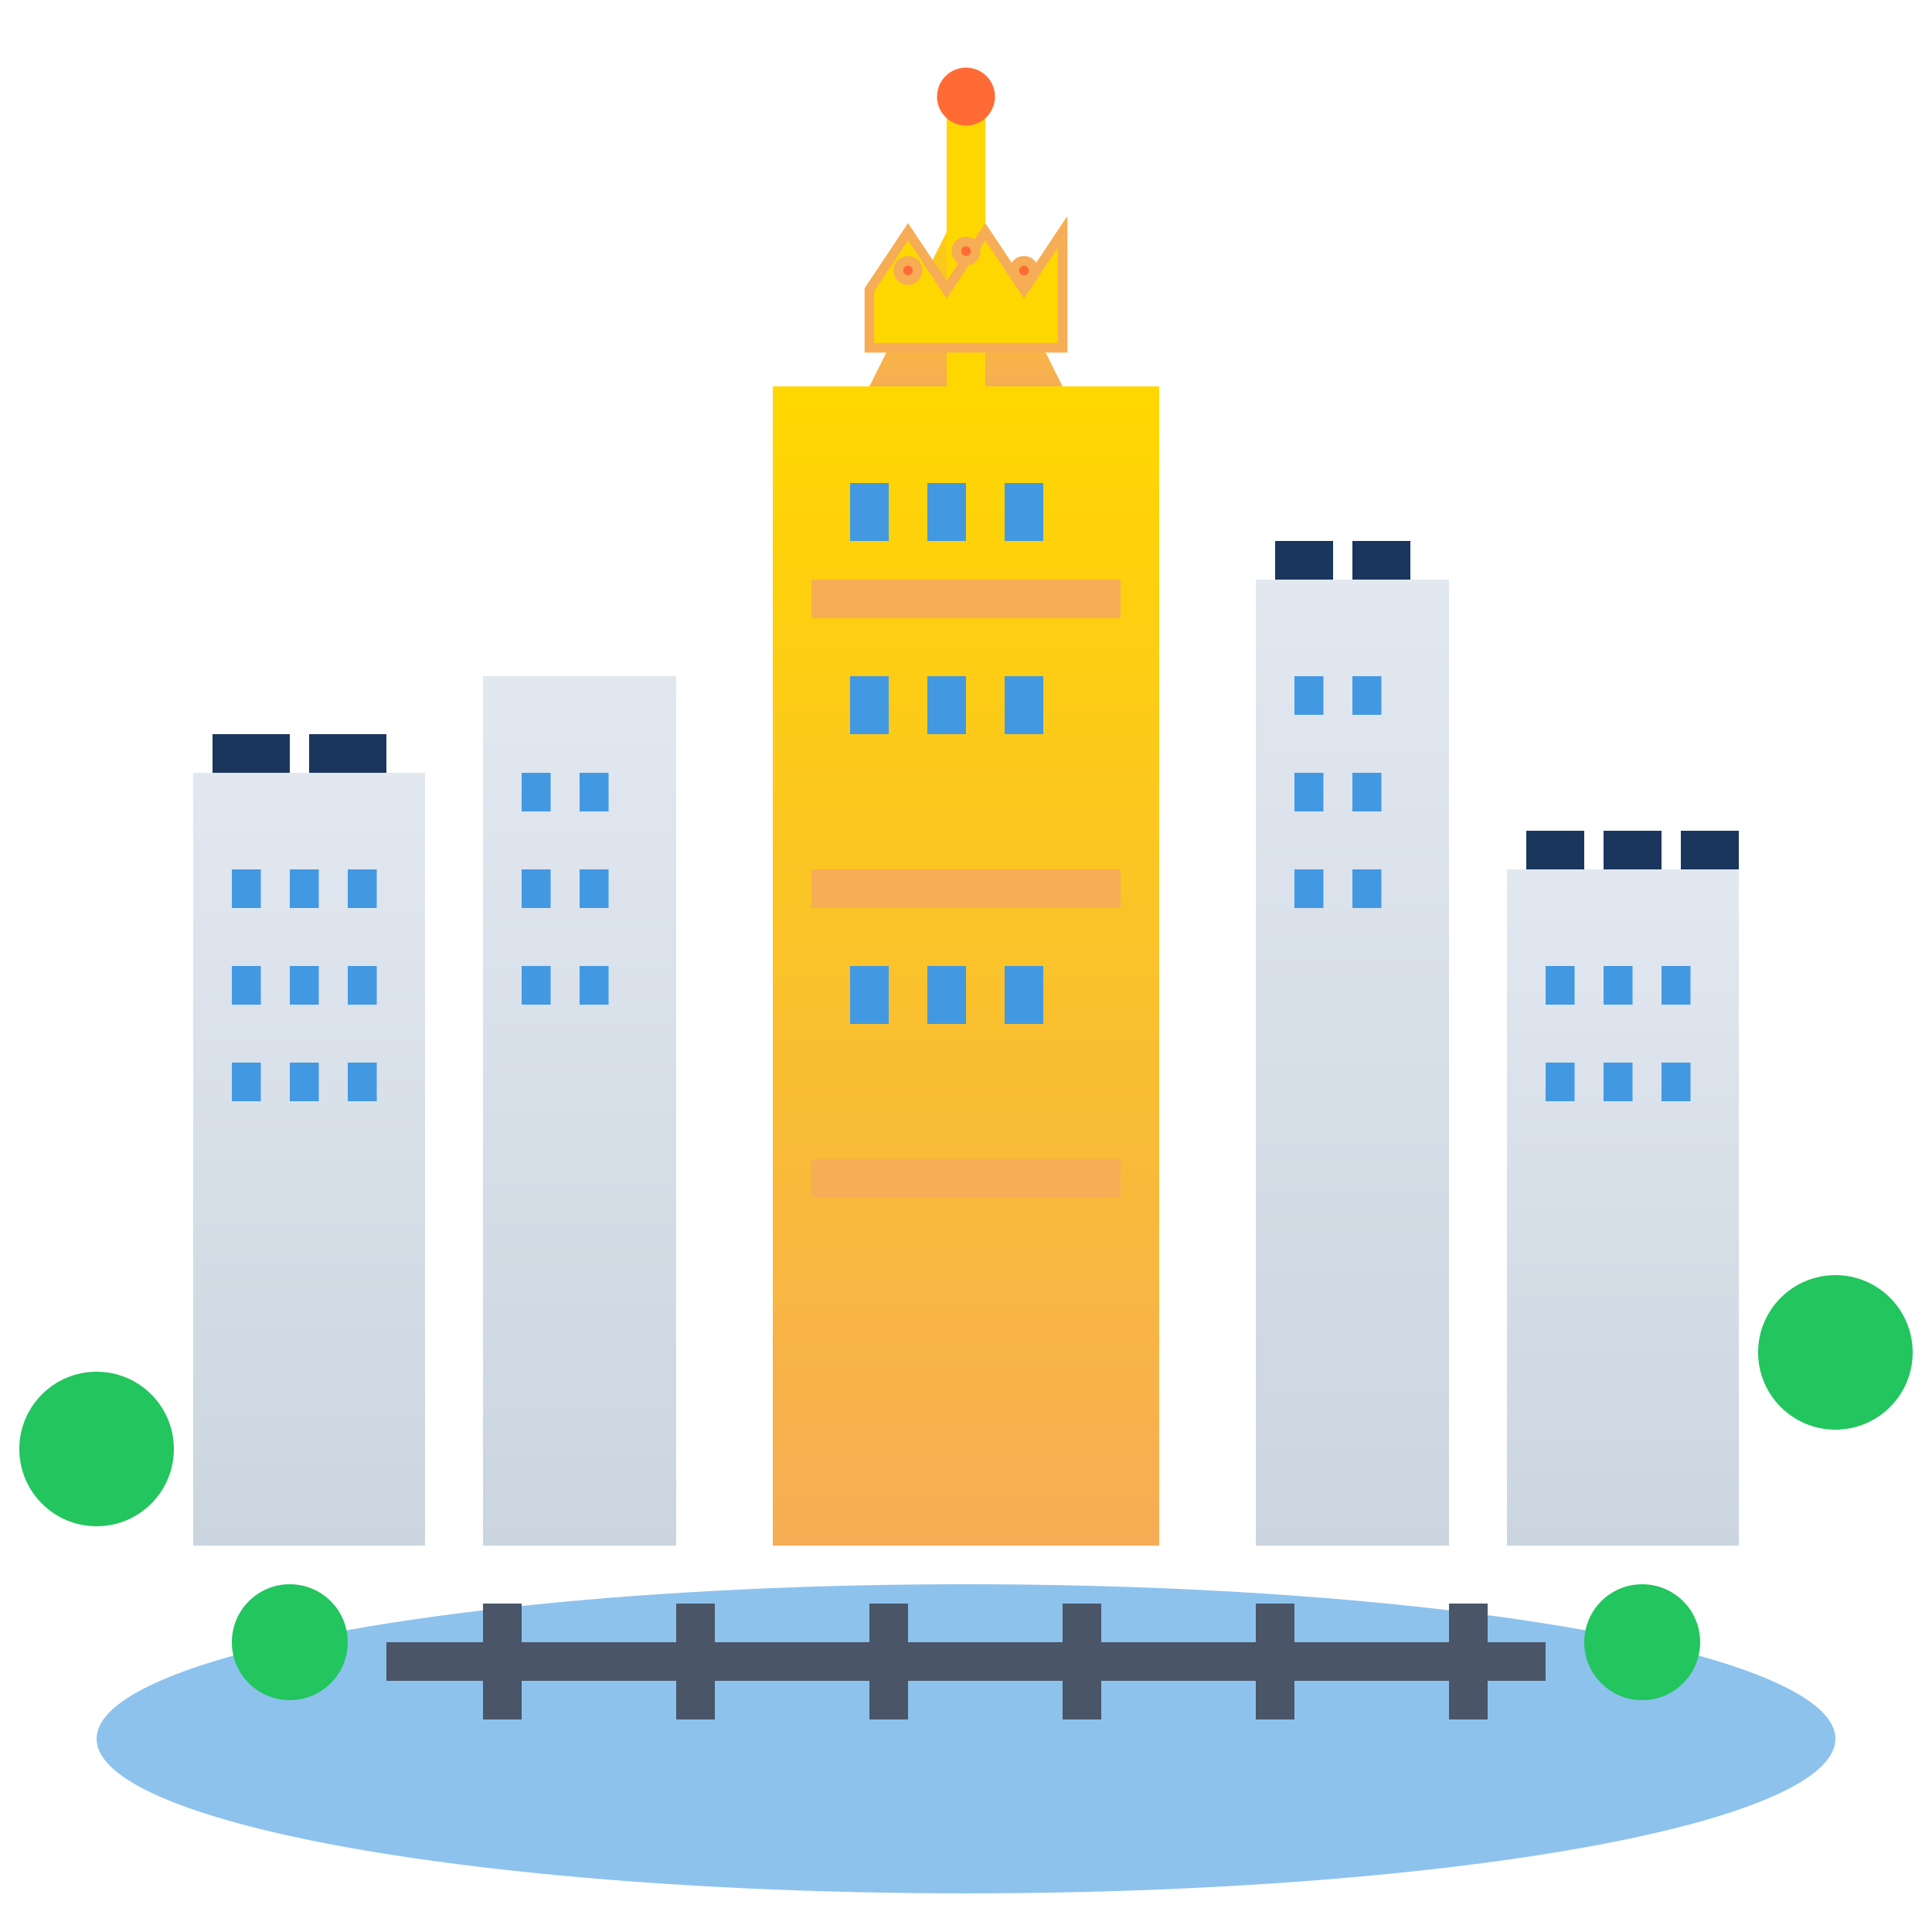 <svg xmlns="http://www.w3.org/2000/svg" viewBox="0 0 100 100" width="100" height="100">
  <defs>
    <linearGradient id="buildingGrad" x1="0%" y1="0%" x2="0%" y2="100%">
      <stop offset="0%" style="stop-color:#e2e8f0;stop-opacity:1" />
      <stop offset="100%" style="stop-color:#cbd5e0;stop-opacity:1" />
    </linearGradient>
    <linearGradient id="palaceGrad" x1="0%" y1="0%" x2="0%" y2="100%">
      <stop offset="0%" style="stop-color:#ffd700;stop-opacity:1" />
      <stop offset="100%" style="stop-color:#f6ad55;stop-opacity:1" />
    </linearGradient>
  </defs>
  
  <!-- Palace of Culture and Science (iconic Warsaw building) -->
  <rect x="40" y="20" width="20" height="60" fill="url(#palaceGrad)" />
  
  <!-- Palace spire -->
  <polygon points="50,10 45,20 55,20" fill="url(#palaceGrad)" />
  <rect x="49" y="5" width="2" height="15" fill="#ffd700" />
  <circle cx="50" cy="5" r="1.5" fill="#ff6b35" />
  
  <!-- Palace details -->
  <rect x="42" y="30" width="16" height="2" fill="#f6ad55" />
  <rect x="42" y="45" width="16" height="2" fill="#f6ad55" />
  <rect x="42" y="60" width="16" height="2" fill="#f6ad55" />
  
  <!-- Palace windows -->
  <g fill="#4299e1">
    <rect x="44" y="25" width="2" height="3" />
    <rect x="48" y="25" width="2" height="3" />
    <rect x="52" y="25" width="2" height="3" />
    <rect x="44" y="35" width="2" height="3" />
    <rect x="48" y="35" width="2" height="3" />
    <rect x="52" y="35" width="2" height="3" />
    <rect x="44" y="50" width="2" height="3" />
    <rect x="48" y="50" width="2" height="3" />
    <rect x="52" y="50" width="2" height="3" />
  </g>
  
  <!-- Modern buildings -->
  <rect x="10" y="40" width="12" height="40" fill="url(#buildingGrad)" />
  <rect x="25" y="35" width="10" height="45" fill="url(#buildingGrad)" />
  <rect x="65" y="30" width="10" height="50" fill="url(#buildingGrad)" />
  <rect x="78" y="45" width="12" height="35" fill="url(#buildingGrad)" />
  
  <!-- Building windows -->
  <g fill="#4299e1">
    <!-- Left building -->
    <rect x="12" y="45" width="1.5" height="2" />
    <rect x="15" y="45" width="1.5" height="2" />
    <rect x="18" y="45" width="1.5" height="2" />
    <rect x="12" y="50" width="1.5" height="2" />
    <rect x="15" y="50" width="1.5" height="2" />
    <rect x="18" y="50" width="1.5" height="2" />
    <rect x="12" y="55" width="1.5" height="2" />
    <rect x="15" y="55" width="1.5" height="2" />
    <rect x="18" y="55" width="1.5" height="2" />
    
    <!-- Middle left building -->
    <rect x="27" y="40" width="1.5" height="2" />
    <rect x="30" y="40" width="1.5" height="2" />
    <rect x="27" y="45" width="1.5" height="2" />
    <rect x="30" y="45" width="1.5" height="2" />
    <rect x="27" y="50" width="1.5" height="2" />
    <rect x="30" y="50" width="1.5" height="2" />
    
    <!-- Right building -->
    <rect x="67" y="35" width="1.5" height="2" />
    <rect x="70" y="35" width="1.5" height="2" />
    <rect x="67" y="40" width="1.5" height="2" />
    <rect x="70" y="40" width="1.5" height="2" />
    <rect x="67" y="45" width="1.5" height="2" />
    <rect x="70" y="45" width="1.5" height="2" />
    
    <!-- Far right building -->
    <rect x="80" y="50" width="1.5" height="2" />
    <rect x="83" y="50" width="1.5" height="2" />
    <rect x="86" y="50" width="1.5" height="2" />
    <rect x="80" y="55" width="1.5" height="2" />
    <rect x="83" y="55" width="1.5" height="2" />
    <rect x="86" y="55" width="1.5" height="2" />
  </g>
  
  <!-- Solar panels on buildings -->
  <g fill="#1a365d">
    <rect x="11" y="38" width="4" height="2" />
    <rect x="16" y="38" width="4" height="2" />
    
    <rect x="66" y="28" width="3" height="2" />
    <rect x="70" y="28" width="3" height="2" />
    
    <rect x="79" y="43" width="3" height="2" />
    <rect x="83" y="43" width="3" height="2" />
    <rect x="87" y="43" width="3" height="2" />
  </g>
  
  <!-- Vistula River -->
  <ellipse cx="50" cy="90" rx="45" ry="8" fill="#4299e1" opacity="0.6" />
  
  <!-- Bridge -->
  <rect x="20" y="85" width="60" height="2" fill="#4a5568" />
  <rect x="25" y="83" width="2" height="6" fill="#4a5568" />
  <rect x="35" y="83" width="2" height="6" fill="#4a5568" />
  <rect x="45" y="83" width="2" height="6" fill="#4a5568" />
  <rect x="55" y="83" width="2" height="6" fill="#4a5568" />
  <rect x="65" y="83" width="2" height="6" fill="#4a5568" />
  <rect x="75" y="83" width="2" height="6" fill="#4a5568" />
  
  <!-- Trees/parks -->
  <g fill="#22c55e">
    <circle cx="5" cy="75" r="4" />
    <circle cx="95" cy="70" r="4" />
    <circle cx="15" cy="85" r="3" />
    <circle cx="85" cy="85" r="3" />
  </g>
  
  <!-- Crown symbol for Warsaw -->
  <g fill="#ffd700" stroke="#f6ad55" stroke-width="0.5">
    <path d="M 45 15 L 47 12 L 49 15 L 51 12 L 53 15 L 55 12 L 55 18 L 45 18 Z" />
    <circle cx="47" cy="14" r="0.5" fill="#ff6b35" />
    <circle cx="50" cy="13" r="0.5" fill="#ff6b35" />
    <circle cx="53" cy="14" r="0.5" fill="#ff6b35" />
  </g>
</svg>
